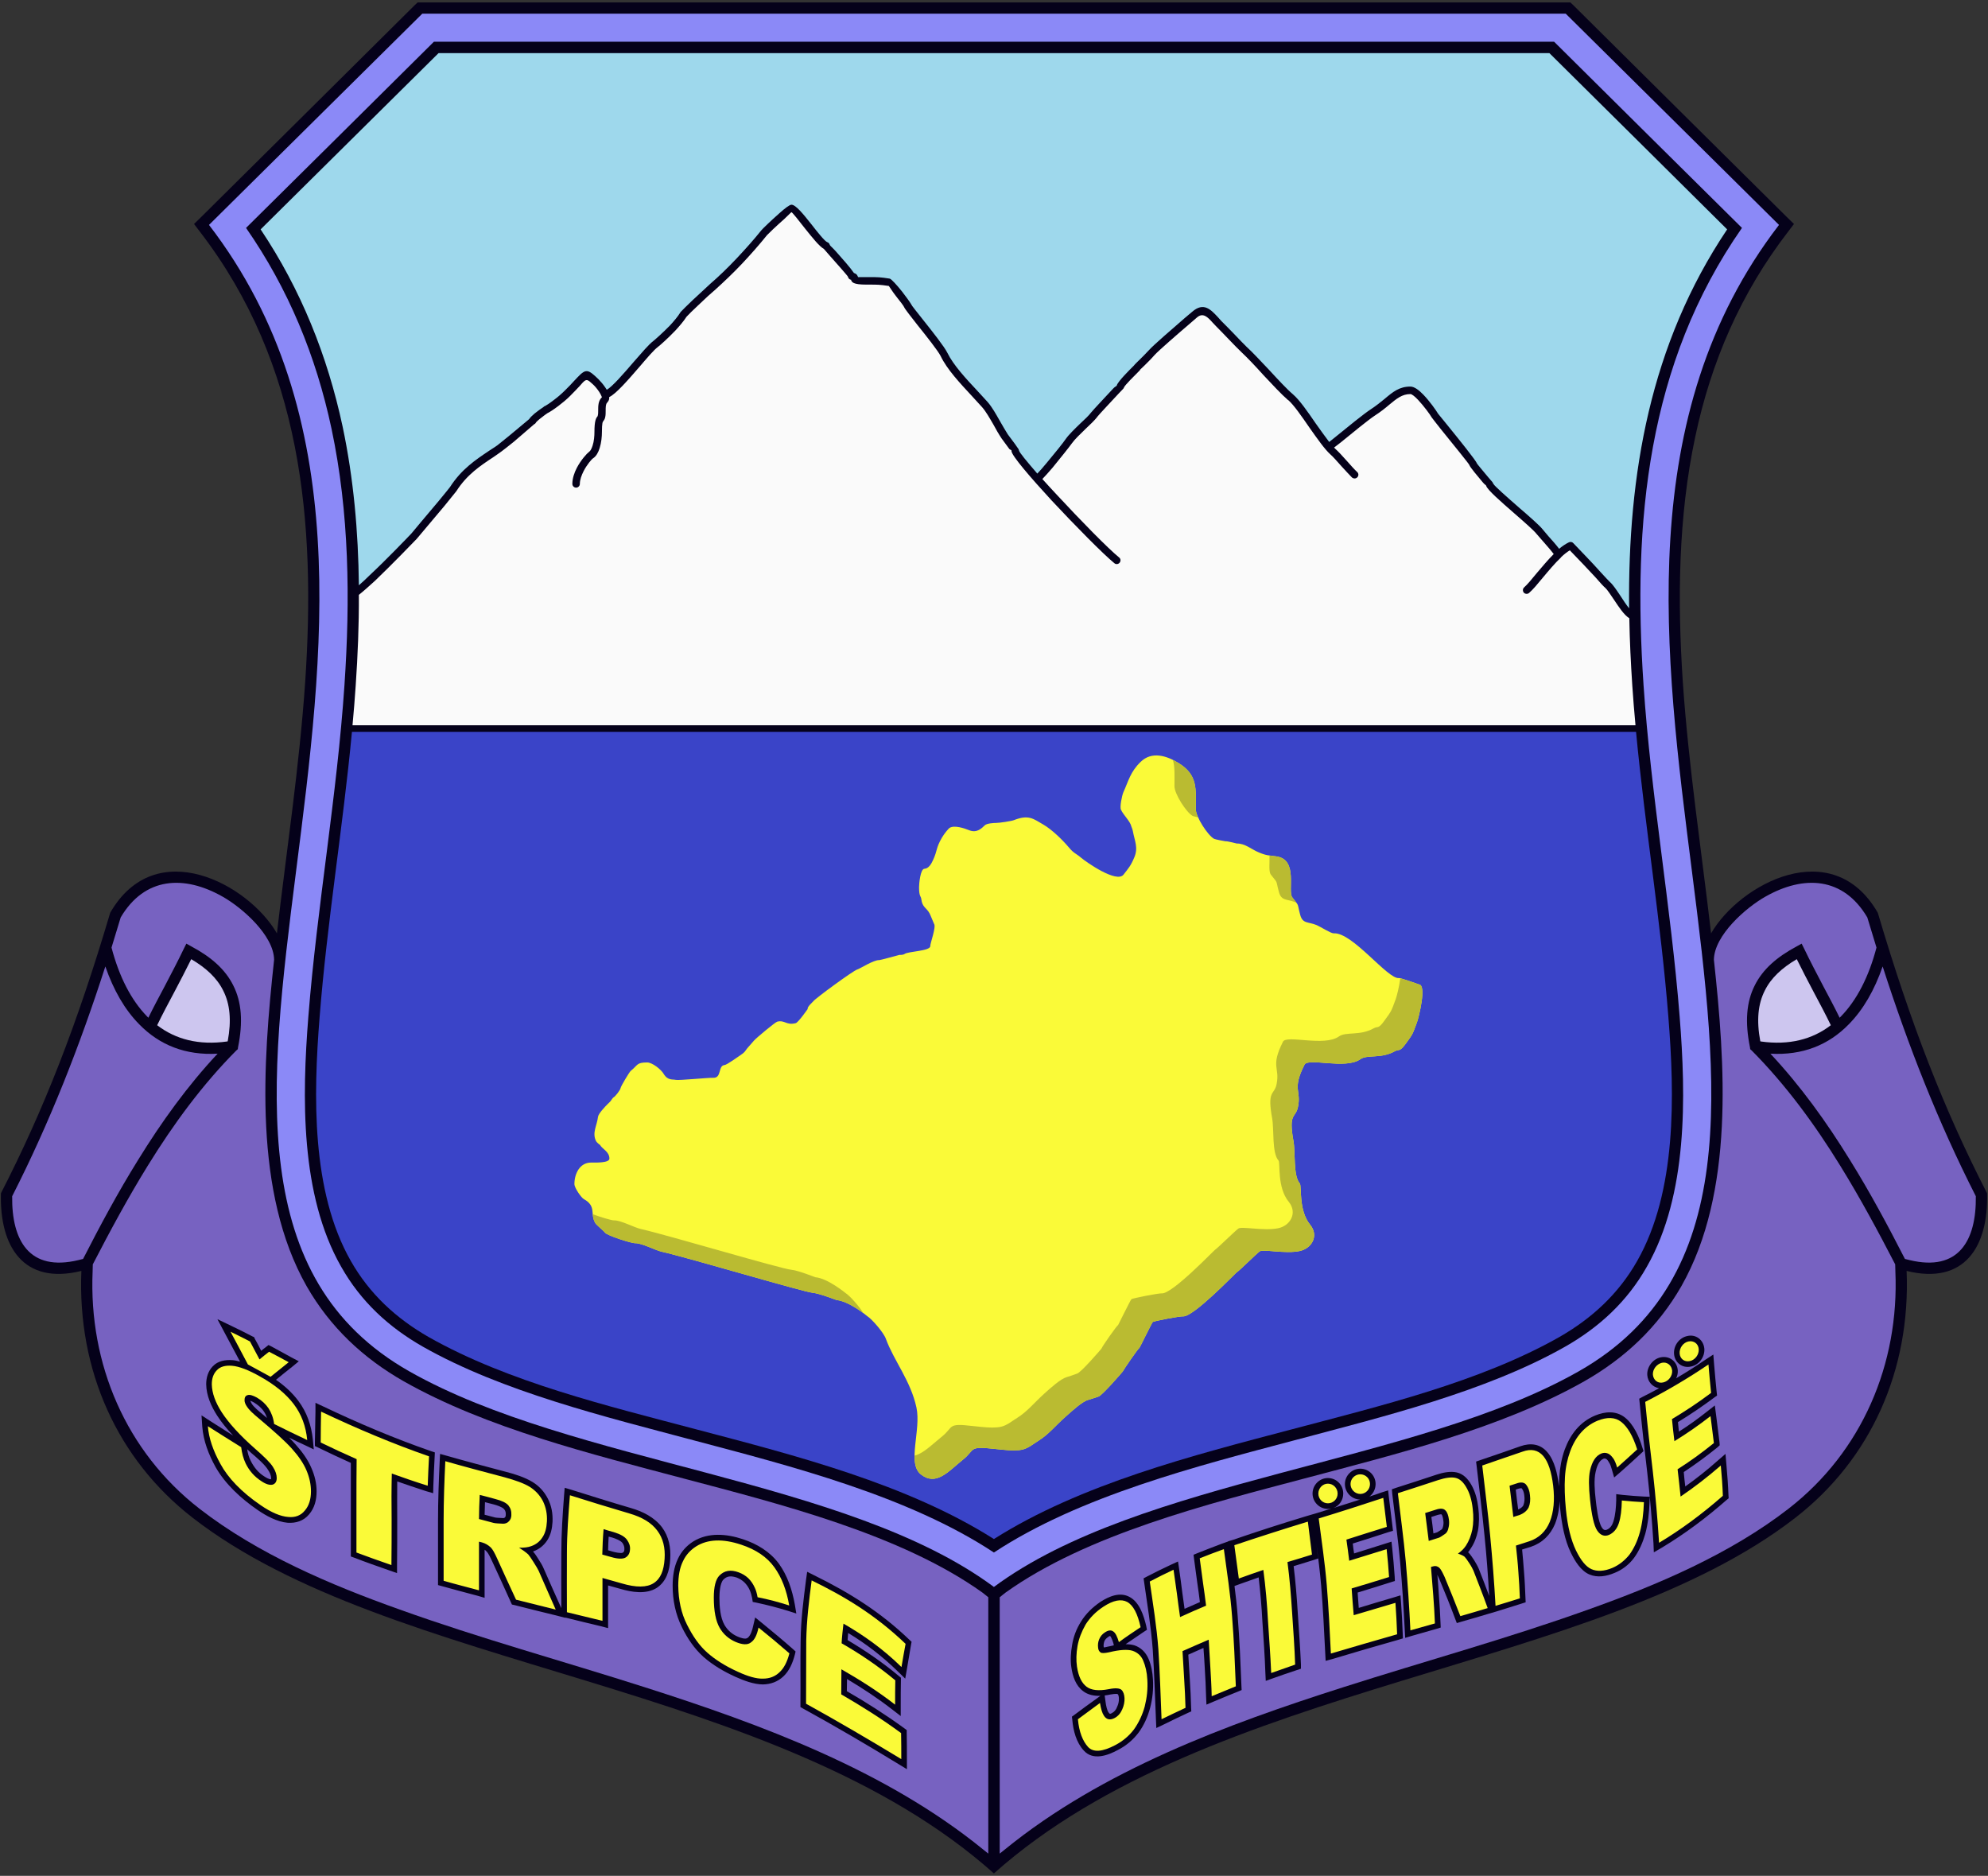 <?xml version="1.0" encoding="UTF-8"?>
<!DOCTYPE svg PUBLIC "-//W3C//DTD SVG 1.1//EN" "http://www.w3.org/Graphics/SVG/1.1/DTD/svg11.dtd">
<!-- Creator: CorelDRAW X8 -->
<svg xmlns="http://www.w3.org/2000/svg" xml:space="preserve" width="106.25mm" height="100.25mm" version="1.1" style="shape-rendering:geometricPrecision; text-rendering:geometricPrecision; image-rendering:optimizeQuality; fill-rule:evenodd; clip-rule:evenodd"
viewBox="0 0 10625 10025"
 xmlns:xlink="http://www.w3.org/1999/xlink">
 <rect x="0" y="0" width="10625" height="10025" fill="#333333" stroke="none"/>
 <defs>
  <style type="text/css">
   <![CDATA[
    .fil3 {fill:none}
    .fil0 {fill:#05011A}
    .fil2 {fill:#3A44C8}
    .fil8 {fill:#7762C1}
    .fil1 {fill:#8B89F7}
    .fil5 {fill:#9ED8EC}
    .fil10 {fill:#BABB31}
    .fil7 {fill:#CDC6EF}
    .fil6 {fill:#FAFA38}
    .fil4 {fill:#FAFAFA}
    .fil9 {fill:#FAFA38;fill-rule:nonzero}
   ]]>
  </style>
 </defs>
 <g id="Layer_x0020_1">
  <g id="_3128574311984">
   <path class="fil0" d="M1075 1160c380,-377 760,-753 1139,-1130l18 -17 25 0c1018,0 2037,0 3055,0 1019,0 2038,0 3056,0l25 0 18 17c379,377 759,753 1139,1130l38 37 -32 42c-252,327 -411,694 -496,1097 -91,429 -95,874 -66,1310 31,450 99,895 151,1342 152,-263 648,-532 891,-110 178,601 356,1055 584,1499 8,283 -119,492 -430,415 22,532 -193,1007 -593,1318 -1064,827 -3125,867 -4285,1902 -1159,-1035 -3220,-1075 -4284,-1902 -400,-311 -615,-786 -593,-1318 -311,77 -438,-132 -430,-415 228,-444 406,-898 584,-1499 243,-422 739,-153 891,110 52,-447 120,-892 151,-1342 58,-858 -19,-1701 -562,-2407l-32 -42 38 -37z"/>
   <path class="fil1" d="M5312 8481c-783,-581 -2248,-655 -3124,-1152 -1750,-992 492,-4094 -1071,-6127 380,-376 760,-753 1140,-1129 1018,0 2037,0 3055,0 1019,0 2038,0 3056,0 380,376 760,753 1140,1129 -1563,2033 679,5135 -1071,6127 -876,497 -2341,571 -3125,1152zm-3997 -7263c226,325 374,684 457,1074 95,449 100,912 69,1369 -40,594 -146,1179 -193,1772 -34,428 -44,952 175,1336 105,186 254,324 439,429 424,240 975,374 1444,499 520,138 1147,297 1606,600 460,-303 1087,-462 1607,-600 469,-125 1020,-259 1444,-499 185,-105 334,-243 439,-429 219,-384 209,-908 175,-1336 -47,-593 -153,-1178 -193,-1772 -59,-871 19,-1716 526,-2443 -335,-331 -669,-663 -1004,-995 -998,0 -1996,0 -2994,0 -997,0 -1995,0 -2993,0 -335,332 -669,664 -1004,995z"/>
   <path class="fil2" d="M1881 3911c-48,510 -133,1016 -173,1527 -33,414 -45,929 167,1301 100,176 242,307 417,407 426,241 959,368 1430,493 527,139 1125,291 1590,586 466,-295 1064,-447 1591,-586 471,-125 1004,-252 1430,-493 175,-100 317,-231 417,-407 212,-372 200,-887 167,-1301 -40,-511 -125,-1017 -173,-1527l-6863 0z"/>
   <path class="fil3" d="M4548 1494l0 -1c-1,0 0,0 0,1l0 0z"/>
   <path class="fil4" d="M1918 3179c1,162 -6,324 -17,486 -5,70 -10,140 -17,211l6857 0c-7,-71 -12,-141 -17,-211 -8,-121 -14,-241 -16,-361 -28,-17 -56,-60 -82,-99 -19,-28 -36,-54 -46,-63 -6,-4 -30,-30 -55,-59 -46,-50 -88,-93 -135,-142 -15,9 -30,21 -46,36l0 0 0 1 -1 0 0 0 0 1 0 0c-33,31 -67,72 -98,109 -28,34 -53,64 -73,81 -8,7 -21,6 -28,-2 -7,-9 -6,-21 2,-28 17,-15 41,-44 68,-77 28,-33 59,-70 90,-101 -14,-19 -38,-46 -58,-69 -14,-16 -27,-31 -34,-39 -13,-17 -64,-62 -118,-109 -71,-62 -146,-127 -151,-148 -1,-4 -7,-5 -17,-17 -27,-32 -70,-83 -73,-94 0,-4 -92,-117 -151,-190 -27,-35 -48,-60 -50,-64 -9,-16 -42,-61 -73,-94 -17,-18 -33,-31 -41,-31 -45,0 -74,25 -113,57 -21,18 -46,38 -77,58 -34,22 -124,96 -183,144l-35 27c3,2 4,4 6,6 16,14 40,40 63,66 21,24 42,47 54,58 9,8 9,20 2,28 -8,9 -20,9 -29,2 -13,-13 -35,-37 -57,-61 -23,-26 -46,-52 -59,-63 -30,-27 -70,-84 -111,-142 -42,-61 -84,-122 -114,-148l-1 0c-35,-30 -83,-82 -132,-134 -42,-47 -86,-93 -118,-123 -14,-13 -40,-40 -69,-70 -22,-23 -45,-47 -66,-68 -6,-6 -12,-13 -18,-19l-1 -1c-25,-28 -50,-54 -82,-27l-37 32c-68,58 -167,144 -190,169 -19,22 -40,42 -56,58l-21 20c-1,3 -3,5 -4,6l-5 5c-16,16 -74,73 -78,85 -1,4 -4,7 -7,10 -5,5 -12,13 -21,22 -36,39 -105,112 -115,125l-1 2c-13,16 -36,39 -61,62 -29,28 -59,57 -73,77 -15,21 -63,81 -104,131 -21,24 -40,46 -54,60 24,27 51,56 79,86 126,136 272,285 331,333 9,7 10,19 3,28 -7,9 -20,10 -28,3 -60,-49 -209,-200 -336,-336 -114,-124 -212,-238 -214,-263l0 -2c0,-7 -7,-2 -14,-13 -15,-20 -35,-47 -39,-53 -16,-24 -30,-49 -43,-73 -21,-36 -40,-70 -61,-94 -16,-18 -35,-38 -54,-59 -62,-67 -134,-143 -168,-215 -13,-26 -75,-105 -125,-167 -36,-46 -66,-84 -70,-94 -1,-4 -21,-31 -43,-58 -22,-28 -37,-54 -39,-55l-1 0c-48,-7 -60,-7 -101,-7l-17 0c-73,0 -79,-13 -83,-27l0 0c0,1 0,1 -1,1 -8,-2 -13,-8 -15,-16 0,-3 -56,-66 -95,-110 -14,-16 -26,-30 -34,-39 -24,-13 -62,-61 -99,-107 -35,-45 -70,-89 -74,-89 -2,0 -16,16 -38,36l-1 1c-40,35 -87,80 -92,86 -40,50 -86,102 -132,151 -49,52 -100,100 -143,139 -17,14 -58,51 -94,86 -27,25 -51,49 -61,60 -14,22 -36,48 -59,73 -40,42 -84,81 -95,89 -19,14 -57,58 -97,105 -59,68 -125,145 -162,162 1,10 -2,20 -9,27l-2 3c-8,7 -8,25 -8,43 0,11 0,22 -2,32 -2,12 -6,17 -10,23l0 0c-4,4 -8,10 -8,60 0,22 -3,56 -12,84 -7,23 -18,44 -35,55 -8,5 -33,34 -51,69 -11,22 -20,46 -20,68 0,11 -9,20 -20,20 -11,0 -20,-9 -20,-20 0,-29 10,-59 24,-86 22,-42 54,-77 65,-85 8,-5 14,-18 19,-33 8,-24 10,-53 10,-72 0,-64 9,-75 16,-85l1 0c0,-1 1,-2 1,-5 2,-7 2,-16 2,-25 0,-26 0,-53 20,-72l0 0c0,-1 -3,-8 -7,-16 -8,-15 -20,-31 -32,-44l-7 -7c-31,-29 -36,-32 -56,-12l-16 18c-13,14 -30,32 -52,54 -19,19 -42,38 -62,53 -26,20 -50,35 -59,39 -1,0 -24,17 -44,33 -9,8 -17,15 -18,18 -2,4 -6,7 -10,9 -21,18 -68,59 -108,93 -29,23 -55,44 -65,51 -16,12 -30,21 -44,31 -70,46 -142,94 -198,182 -5,6 -31,38 -63,78 -61,73 -145,172 -149,177 -22,23 -133,138 -223,224 -33,30 -63,57 -86,75z"/>
   <path class="fil5" d="M1393 1226c215,321 357,675 438,1053 59,279 84,564 87,849 17,-15 37,-33 58,-54 89,-83 200,-199 221,-221l1 -1c0,-1 85,-101 147,-175 31,-38 56,-68 60,-74 61,-95 136,-145 209,-194 16,-10 32,-21 44,-29 9,-7 34,-27 62,-50l108 -90c5,-8 16,-19 29,-30 16,-13 36,-27 48,-35 2,-2 4,-4 7,-5l1 0c6,-3 25,-15 48,-33 19,-14 40,-32 58,-50 21,-20 37,-38 50,-52l18 -19c45,-47 56,-43 112,11l8 9c13,13 26,31 36,47 29,-16 90,-86 144,-149 43,-49 81,-94 104,-111 10,-8 51,-44 90,-84 22,-24 43,-49 55,-69l2 -3c10,-11 36,-36 64,-63 37,-34 78,-72 95,-88 43,-37 92,-84 141,-136 45,-48 91,-99 130,-148 5,-7 55,-55 96,-91l1 -1c29,-26 55,-46 65,-46 23,0 64,51 106,104 35,45 72,91 85,96 7,2 12,8 14,15 1,4 13,13 32,34 34,38 79,89 97,116 16,5 19,14 22,22 0,0 0,0 45,0l17 0c44,0 57,0 107,8l0 0c8,1 39,35 66,69 20,26 40,53 47,65l3 5c0,3 29,39 63,82 51,64 114,144 129,175 32,66 101,140 161,204 19,21 38,41 55,60 24,28 44,64 65,101 14,24 28,49 42,71l38 51c6,9 12,17 16,23 3,3 5,7 6,12 1,10 41,58 98,124 12,-12 30,-33 50,-57 41,-49 88,-107 102,-128 16,-23 48,-54 78,-83 24,-22 47,-44 57,-58l1 -1c11,-14 81,-88 118,-128 11,-12 17,-11 19,-16l0 -1c7,-22 71,-85 88,-102l3 -3c5,-7 15,-16 27,-28 15,-15 35,-34 54,-55 24,-27 125,-114 193,-173l38 -32c61,-53 99,-12 138,30l1 1c6,6 11,13 16,18 22,21 45,46 67,68 28,30 54,56 67,69 34,31 77,78 121,124 48,52 96,104 128,131l1 1c34,29 78,92 121,155 26,36 51,72 72,99l35 -28c60,-49 152,-124 188,-147 29,-19 52,-38 73,-55 45,-38 79,-66 138,-66 21,0 46,19 69,43 34,35 69,85 79,102l48 59c61,75 156,193 159,206 0,2 39,48 63,77 8,9 15,17 20,23 2,3 4,6 5,10l1 0c2,9 72,70 138,128 56,48 109,95 124,114 7,9 19,22 32,38 20,22 42,47 57,67 18,-15 36,-27 53,-35 8,-3 17,-2 23,5 48,51 98,101 145,154 25,27 47,51 51,54 15,13 34,41 54,71 16,25 34,52 48,69 -7,-716 112,-1411 524,-2025 -316,-314 -633,-628 -950,-942 -989,0 -1979,0 -2969,0 -989,0 -1979,0 -2968,0 -317,314 -634,628 -951,942z"/>
   <path class="fil6" d="M6972 5690c-68,134 -16,136 -35,226 -12,61 -52,29 -24,182 11,59 -2,187 34,227 11,12 -8,143 55,220 49,60 8,128 -57,141 -77,16 -196,-12 -213,2 -24,19 -109,104 -124,113 -7,5 -230,238 -285,234 -16,-2 -155,25 -162,30 -5,5 -70,138 -71,138 -7,3 -84,115 -89,126 0,1 -113,132 -131,135 0,0 -20,7 -56,18 -31,9 -84,58 -120,90 -54,48 -90,94 -143,127 -36,22 -62,48 -106,51 -37,3 -65,0 -132,-7 -141,-16 -99,5 -168,59 -78,63 -142,142 -224,77 -74,-60 3,-237 -23,-357 -31,-143 -120,-249 -163,-366 -11,-33 -75,-107 -101,-123 -3,-3 -98,-80 -162,-85 -1,0 -93,-36 -128,-39 -56,-6 -652,-184 -805,-219 -34,-7 -109,-47 -143,-46 -21,1 -151,-41 -162,-56 -7,-10 -46,-41 -52,-51 -30,-49 8,-90 -62,-129 -12,-6 -50,-59 -50,-80 0,-56 29,-115 89,-115 21,0 98,3 98,-21 0,-38 -38,-51 -50,-73 -1,0 -17,-13 -21,-20 -23,-45 5,-84 10,-130 2,-18 41,-58 51,-68 6,-5 15,-15 16,-16 1,0 11,-18 17,-21 9,-5 36,-39 37,-50 2,-10 46,-84 54,-91 39,-31 30,-45 88,-45 27,0 74,37 88,61 22,37 49,28 64,32 15,4 173,-12 201,-11 46,2 25,-65 60,-68 13,-1 73,-45 87,-54 24,-16 22,-20 35,-36 2,-2 33,-37 36,-41 12,-14 114,-99 124,-101 41,-10 48,21 99,8 14,-4 64,-76 64,-76 -5,-10 30,-40 30,-41 6,-12 215,-165 235,-170 13,-3 88,-52 118,-50 2,1 108,-28 108,-28 4,1 21,0 27,-5 20,-14 138,-15 137,-42 -1,-14 33,-103 20,-119 -1,-1 -19,-47 -24,-56 -16,-30 -39,-32 -44,-76 -2,-17 -12,-12 -12,-64 0,-18 7,-96 28,-98 23,-1 37,-25 47,-47 24,-52 14,-62 47,-119 12,-21 35,-49 42,-53 25,-15 77,2 104,13 42,17 68,-12 83,-26 10,-11 49,-13 60,-13 20,0 84,-10 96,-15 79,-31 104,-7 156,23 47,27 104,83 136,121 30,36 38,32 67,57 27,23 191,138 227,90 27,-35 38,-46 57,-91 23,-53 2,-89 -7,-140 -3,-15 -8,-24 -8,-25 -6,-29 -43,-62 -56,-91 -7,-14 5,-74 13,-93 27,-59 37,-109 92,-162 60,-59 140,-33 203,6 104,64 92,138 92,247 0,40 64,140 98,158 5,3 58,13 60,13 14,-1 59,12 61,12 45,-1 79,32 119,48 41,17 52,15 94,21 117,18 57,184 84,219 40,52 24,26 42,93 13,49 42,36 88,55 21,9 77,45 91,44 100,-7 289,247 349,239 10,-1 105,34 107,34 42,3 -1,176 -11,203 -24,64 -20,59 -57,110 -37,51 -36,31 -61,44 -74,42 -147,16 -185,43 -79,56 -279,-10 -298,29z"/>
   <path class="fil7" d="M9785 5479c-99,76 -223,108 -373,87l-4 -1c-21,-113 -12,-200 24,-271 33,-67 91,-121 171,-168 29,58 59,117 90,175 32,60 64,120 92,178zm-8945 0c99,76 223,108 373,87l4 -1c21,-113 12,-200 -24,-271 -33,-67 -91,-121 -171,-168 -29,58 -59,117 -90,175 -32,60 -64,120 -92,178z"/>
   <path class="fil8" d="M9980 4903c16,54 33,107 49,161 -41,156 -105,281 -190,368l-7 7c-27,-56 -57,-111 -86,-166 -36,-69 -72,-137 -103,-202l-14 -28 -27 15c-105,56 -181,122 -224,209 -44,87 -53,194 -25,331l1 9 7 6c182,183 337,394 475,618 105,170 201,348 293,526l1 38c21,494 -178,962 -570,1267 -313,243 -701,408 -1072,540 -429,154 -871,275 -1306,414 -627,200 -1291,445 -1809,866 -6,5 -20,16 -30,24l0 -1370c6,-5 15,-12 30,-24 437,-313 1087,-475 1600,-611 490,-130 1051,-268 1494,-519 218,-124 394,-290 519,-508 285,-502 234,-1192 174,-1745 2,-131 172,-279 275,-337 206,-117 417,-106 545,111zm82 262c136,422 295,829 498,1228 3,236 -91,405 -355,341l-24 -6c-91,-178 -187,-357 -294,-529 -125,-203 -264,-396 -425,-568 171,10 311,-46 419,-157 77,-78 137,-182 181,-309z"/>
   <g>
    <path class="fil0" d="M8958 7366c53,-31 105,-64 156,-99l43 -28 4 51c4,50 9,101 14,151l2 17 -14 10c-63,47 -128,91 -195,132 2,17 3,34 5,51 52,-33 102,-69 150,-107l42 -33 7 53c6,48 12,96 18,144l1 16 -12 11c-58,47 -118,91 -180,132 2,26 5,51 8,77 59,-42 116,-87 170,-135l45 -39 5 59c5,54 9,109 11,163l1 15 -11 9c-108,95 -223,181 -346,255l-43 25 -2 -49c-8,-126 -19,-251 -33,-376 -15,-125 -29,-251 -41,-376l-2 -20 18 -10c30,-15 59,-30 88,-46 -34,-6 -60,-33 -63,-70 -3,-43 29,-86 71,-95 47,-10 88,21 92,69 1,15 -2,30 -9,43zm-626 581c0,-18 1,-37 2,-55 3,-49 12,-99 29,-146 30,-81 81,-147 162,-181 54,-22 111,-27 159,10 48,38 77,105 94,162l6 18 -14 13c-35,33 -71,65 -107,97l-36 31 -13 -45c-3,-11 -8,-27 -15,-36 -3,-6 -10,-17 -17,-19 -5,-2 -8,-2 -13,0 -25,11 -36,46 -41,70 -10,42 -5,102 0,145 4,37 13,121 33,152 7,11 14,17 27,12 19,-8 29,-25 35,-44 11,-35 14,-77 15,-113l0 -33 33 4c39,4 78,7 116,9l30 1 -1 30c-2,56 -8,114 -23,169 -13,45 -32,90 -60,128 -27,36 -62,63 -104,80 -43,18 -91,27 -135,8 -46,-20 -77,-72 -98,-115 -34,-69 -49,-155 -57,-231 -1,-15 -3,-31 -4,-46 -1,42 -9,83 -24,122 -25,59 -67,101 -128,122 -16,5 -32,10 -48,15 4,39 7,78 10,117 4,47 6,95 8,143l1 22 -22 7c-43,14 -87,27 -131,41l-10 3 0 0 -27 8 0 0 -4 1c-49,15 -98,29 -147,43l-27 8 -10 -26c-26,-70 -54,-139 -83,-208 -2,-5 -7,-15 -11,-24 3,35 6,71 8,106 4,51 7,102 9,153l1 23 -23 7c-43,12 -87,25 -130,37l-37 11 -2 -38c-6,-123 -14,-247 -25,-369 -11,-121 -28,-242 -42,-363l-2 -24 23 -8c72,-23 143,-46 215,-70 33,-11 74,-20 109,-12 35,8 60,35 77,65 22,37 33,82 38,125 5,40 5,81 -2,121 -7,34 -19,67 -39,96 -4,7 -9,13 -14,20 1,0 2,1 3,2 10,10 21,27 29,39 9,15 18,30 25,46 19,49 38,97 56,146 -6,-108 -14,-215 -25,-322 -12,-124 -28,-248 -42,-372l-3 -24 23 -8c72,-24 143,-49 214,-74 54,-19 106,-13 144,32 39,46 54,117 61,175 1,4 1,7 1,11zm-1317 146l24 -7c26,-8 52,-16 77,-24 -6,1 -12,2 -19,2 -45,0 -82,-37 -82,-82 0,-46 37,-83 82,-83 46,0 82,37 82,83 0,35 -21,65 -52,77 47,-15 95,-30 142,-45 -45,-1 -81,-38 -81,-83 0,-45 37,-82 82,-82 46,0 82,37 82,82 0,27 -13,52 -33,67 22,-7 43,-14 65,-22l35 -11 4 37c6,51 13,103 19,154l3 25 -24 7c-64,21 -127,41 -191,61 2,18 4,35 7,53 55,-17 110,-35 165,-52l35 -11 4 37c5,50 10,100 13,150l1 23 -22 7c-59,19 -118,37 -177,55 2,27 4,54 6,82 62,-19 125,-38 187,-56l36 -11 3 38c4,56 7,112 9,168l1 24 -23 7c-118,33 -236,68 -353,103l-37 10 -2 -38c-6,-121 -12,-243 -22,-364 -6,-74 -16,-148 -25,-222 2,17 4,35 6,52l3 25 -24 8c-36,11 -71,22 -107,33 10,82 17,165 22,249 6,92 13,184 17,276l0 23 -21 7c-43,14 -86,29 -128,44l-39 14 -2 -41c-3,-92 -10,-184 -16,-276 -4,-79 -11,-157 -20,-236 -32,11 -64,23 -96,34l-33 12c7,54 13,108 17,162 10,124 15,248 20,373l1 21 -19 8c-43,17 -86,35 -129,53l-40 17 -2 -44c-1,-50 -4,-100 -7,-151 -2,-36 -4,-72 -7,-108 -27,12 -54,24 -81,36 3,44 5,87 8,131 3,50 6,101 7,152l1 20 -18 8c-43,20 -85,40 -127,61l-42 20 -2 -46c-5,-124 -9,-249 -17,-373 -9,-120 -29,-240 -46,-360l-3 -21 19 -10c42,-22 85,-43 128,-63l37 -17 6 40c6,43 12,85 17,127 4,28 8,57 12,86 28,-12 55,-24 82,-36 -4,-34 -9,-69 -14,-103 -6,-42 -11,-84 -17,-126l-3 -24 22 -9c43,-17 86,-34 129,-50l34 -12 0 -1 24 -7c130,-45 261,-87 393,-127l34 -10 0 0zm-1134 970c-33,1 -66,-5 -92,-25 -40,-30 -56,-79 -63,-127 -6,-39 -3,-80 4,-120 7,-44 23,-86 47,-124 26,-43 63,-78 104,-106 46,-30 105,-55 157,-26 53,29 75,100 88,154l4 21 -17 11c-33,22 -65,44 -97,66 17,0 33,2 47,6 35,12 60,37 75,71 15,34 22,74 24,111 3,52 -2,102 -15,152 -13,48 -33,94 -63,134 -29,38 -66,69 -109,91 -55,30 -133,58 -182,4 -41,-44 -57,-107 -62,-165l-2 -17 14 -10c39,-29 79,-59 119,-87l19 -14zm23 -2l5 36c2,15 7,43 16,55 6,9 9,8 18,3 13,-7 22,-18 27,-32 7,-15 11,-30 10,-47 0,-7 -2,-18 -6,-22 -8,-4 -33,1 -41,2 -9,2 -19,4 -29,5zm49 -268l-2 -9c-2,-8 -11,-35 -18,-41 -3,0 -9,4 -11,6 -9,6 -16,13 -20,23 -3,10 -5,21 -3,31 0,0 0,1 0,1 7,0 17,-3 22,-4 10,-2 21,-4 32,-7zm3065 -1653c46,-11 87,21 91,68 3,44 -28,86 -71,95 -46,11 -88,-21 -91,-68 -3,-44 28,-86 71,-95zm-1357 1055c7,-2 13,-4 20,-6 6,-3 19,-12 25,-16 3,-3 5,-10 6,-13 3,-11 4,-23 2,-34 -1,-9 -4,-27 -10,-33 -4,-1 -17,2 -20,3 -11,4 -23,7 -34,11 4,29 8,59 11,88zm453 -128c11,-5 23,-12 28,-23 6,-16 7,-33 5,-49 -1,-14 -5,-30 -14,-41 -3,-2 -15,1 -18,2 -5,2 -9,3 -14,5 4,35 8,71 13,106z"/>
    <path class="fil9" d="M5761 9188c39,-29 78,-58 118,-87 5,32 12,55 21,68 14,22 34,25 58,12 18,-10 31,-25 40,-46 9,-20 13,-41 12,-60 -1,-19 -6,-34 -16,-44 -10,-9 -33,-11 -67,-4 -56,11 -95,6 -120,-13 -26,-20 -43,-54 -51,-107 -5,-34 -4,-71 3,-111 7,-39 22,-77 43,-114 22,-35 53,-68 96,-96 52,-34 94,-42 126,-25 33,18 56,63 72,135 -39,26 -78,52 -116,80 -9,-30 -18,-49 -30,-57 -12,-9 -27,-7 -45,5 -14,9 -25,22 -31,38 -6,15 -7,30 -5,45 1,11 6,19 13,24 7,5 22,4 46,-1 57,-14 99,-16 125,-8 26,9 46,26 57,53 12,28 20,62 22,102 3,48 -2,95 -14,143 -13,47 -33,88 -58,123 -26,34 -59,62 -99,83 -70,37 -118,40 -146,10 -28,-31 -48,-80 -54,-148zm1509 -1309c29,0 52,23 52,52 0,29 -23,53 -52,53 -28,0 -52,-24 -52,-53 0,-29 24,-52 52,-52zm-173 50c29,0 52,24 52,53 0,29 -23,52 -52,52 -28,0 -51,-23 -51,-52 0,-29 23,-53 51,-53zm1927 -760c28,-6 53,12 55,41 2,29 -19,58 -48,64 -28,6 -52,-12 -54,-41 -2,-29 19,-58 47,-64zm-142 114c28,-6 52,13 55,42 2,29 -20,57 -48,63 -28,7 -52,-12 -55,-41 -2,-29 20,-57 48,-64zm-2737 1169c42,-22 84,-43 127,-63 6,42 12,84 18,127 5,41 11,84 17,126 46,-21 93,-42 139,-61 -5,-42 -11,-84 -17,-126 -6,-42 -11,-84 -17,-127 43,-17 86,-34 129,-49 16,120 35,239 44,361 10,124 15,248 20,372 -43,18 -86,35 -129,53 -1,-51 -4,-101 -7,-151 -3,-51 -6,-101 -9,-151 -47,20 -93,40 -140,61 3,51 6,101 9,151 3,51 6,101 7,152 -43,20 -85,40 -128,61 -5,-125 -9,-250 -17,-374 -9,-122 -29,-242 -46,-362zm452 -194c131,-44 262,-86 393,-126 7,59 15,118 22,176 -44,14 -87,27 -131,40 12,90 19,181 25,273 6,91 13,183 16,275 -43,15 -86,30 -128,45 -4,-93 -11,-185 -17,-277 -5,-93 -13,-184 -25,-274 -44,15 -87,30 -131,46 -8,-59 -16,-119 -24,-178zm451 -143c115,-35 230,-72 345,-110 6,52 13,103 19,155 -72,22 -144,45 -216,68 6,37 10,76 15,113 67,-21 133,-41 200,-62 5,49 10,99 13,149 -67,21 -133,41 -200,61 3,48 7,95 11,143 74,-22 148,-44 223,-66 4,55 7,111 9,168 -119,34 -236,68 -354,103 -6,-123 -12,-244 -22,-366 -10,-120 -28,-238 -43,-356zm490 598c-6,-124 -14,-247 -25,-370 -11,-122 -28,-242 -42,-363 71,-23 143,-46 215,-70 40,-13 71,-17 93,-12 23,5 42,23 58,51 17,29 29,67 34,114 5,41 4,78 -2,111 -7,33 -18,61 -34,86 -10,15 -24,30 -43,43 16,5 29,11 36,17 5,5 13,16 24,33 12,18 19,32 23,41 26,67 52,133 76,200 -49,15 -98,29 -146,43 -27,-70 -55,-139 -84,-209 -12,-26 -21,-43 -29,-50 -10,-8 -20,-11 -33,-7 -3,1 -7,2 -11,3 4,50 8,100 12,150 4,51 7,101 9,152 -44,12 -87,25 -131,37zm98 -478c18,-6 36,-11 54,-17 6,-2 17,-9 34,-21 8,-6 14,-15 17,-30 4,-14 5,-29 3,-45 -3,-23 -9,-41 -19,-50 -10,-11 -27,-12 -51,-4 -19,6 -38,12 -57,18 6,49 13,99 19,149zm286 -403c71,-25 143,-49 215,-74 46,-17 83,-9 111,23 27,32 44,85 53,159 9,76 3,140 -18,193 -21,51 -58,87 -110,104 -24,8 -47,15 -71,23 5,47 10,93 13,140 4,47 6,94 8,142 -44,14 -87,27 -130,40 -7,-127 -17,-253 -29,-378 -12,-125 -28,-248 -42,-372zm166 275c10,-3 21,-7 32,-10 24,-9 41,-23 50,-41 8,-19 10,-41 7,-65 -2,-24 -9,-42 -20,-56 -10,-13 -28,-16 -52,-7 -12,4 -25,8 -37,12 7,56 13,111 20,167zm580 -88c39,4 79,7 118,9 -2,61 -9,115 -22,162 -13,47 -32,86 -55,118 -24,30 -54,55 -91,71 -45,19 -83,20 -112,7 -30,-13 -57,-47 -83,-100 -26,-54 -45,-127 -54,-221 -6,-63 -8,-119 -5,-171 3,-51 13,-97 28,-138 30,-81 79,-135 145,-163 52,-21 95,-20 128,6 33,26 62,74 85,147 -36,33 -71,65 -107,97 -6,-22 -13,-36 -18,-45 -10,-14 -19,-25 -31,-30 -12,-5 -24,-5 -36,0 -29,12 -49,42 -60,91 -8,36 -7,88 0,155 9,85 21,139 38,165 17,26 39,34 63,24 25,-11 43,-32 53,-63 10,-30 15,-71 16,-121zm125 -527c113,-58 226,-124 338,-200 4,51 9,102 14,152 -69,52 -139,98 -209,140 4,40 8,79 13,118 65,-40 129,-84 193,-134 6,48 12,96 18,144 -64,52 -129,99 -194,140 6,49 11,97 16,146 72,-49 144,-104 215,-166 5,53 9,107 11,162 -113,99 -226,182 -341,251 -8,-127 -19,-253 -33,-378 -15,-124 -29,-249 -41,-375z"/>
   </g>
   <path class="fil10" d="M6972 5690c-68,134 -16,136 -35,226 -12,61 -52,29 -24,182 11,59 -2,187 34,227 11,12 -8,143 55,220 49,60 8,128 -57,141 -77,16 -196,-12 -213,2 -24,19 -109,104 -124,113 -7,5 -230,238 -285,234 -16,-2 -155,25 -162,30 -5,5 -70,138 -71,138 -7,3 -84,115 -89,126 0,1 -113,132 -131,135 0,0 -20,7 -56,18 -31,9 -84,58 -120,90 -54,48 -90,94 -143,127 -36,22 -62,48 -106,51 -37,3 -65,0 -132,-7 -141,-16 -99,5 -168,59 -78,63 -142,142 -224,77 -26,-21 -33,-57 -33,-100 47,-11 92,-58 143,-99 69,-54 27,-76 168,-59 66,7 94,10 131,7 45,-3 71,-29 107,-51 53,-33 89,-79 143,-128 35,-32 89,-80 120,-89 36,-11 55,-19 56,-19 18,-2 131,-133 131,-134 4,-12 82,-123 89,-126 1,-1 66,-134 71,-138 6,-5 145,-32 162,-31 55,5 278,-229 285,-233 14,-9 100,-94 124,-113 17,-14 135,14 213,-2 65,-13 105,-82 57,-141 -64,-78 -44,-209 -55,-221 -36,-40 -23,-167 -34,-226 -28,-154 12,-121 24,-183 18,-90 -34,-91 34,-226 20,-38 220,28 299,-28 38,-27 111,-2 185,-43 24,-14 24,7 60,-44 37,-51 34,-46 58,-111 5,-13 19,-65 25,-113 25,6 99,33 100,33 42,3 -1,176 -11,203 -24,64 -20,59 -57,110 -37,51 -36,31 -61,44 -74,42 -147,16 -185,43 -79,56 -279,-10 -298,29zm-2359 1326c-33,-23 -95,-64 -141,-68 -1,0 -93,-36 -128,-39 -56,-6 -652,-184 -805,-219 -34,-7 -109,-47 -143,-46 -21,1 -151,-41 -162,-56 -7,-10 -46,-41 -52,-51 -10,-17 -13,-33 -14,-48 43,16 100,33 113,33 35,-2 110,39 144,46 153,35 748,213 805,218 35,3 127,40 128,40 64,5 158,82 162,85 22,14 71,69 93,105zm1656 -2954c11,5 20,10 30,16 104,64 92,138 92,247 0,11 5,26 12,43 -13,-3 -26,-6 -28,-7 -34,-18 -98,-118 -98,-159 0,-54 3,-100 -8,-140zm516 510c10,2 22,3 38,5 117,18 57,184 84,219 11,14 17,23 22,29 -2,-1 -4,-2 -6,-3 -46,-19 -75,-6 -88,-56 -18,-67 -2,-40 -43,-92 -12,-16 -6,-58 -7,-102z"/>
   <path class="fil8" d="M645 4903c-16,54 -33,107 -49,161 41,156 105,281 190,368l7 7c27,-56 57,-111 86,-166 36,-69 72,-137 103,-202l14 -28 27 15c105,56 181,122 224,209 44,87 53,194 25,331l-1 9 -7 6c-182,183 -337,394 -475,618 -105,170 -201,348 -293,526l-1 38c-21,494 178,962 570,1267 313,243 701,408 1072,540 429,154 871,275 1306,414 627,200 1291,445 1809,866 6,5 20,16 30,24l0 -1370c-6,-5 -15,-12 -30,-24 -437,-313 -1087,-475 -1600,-611 -490,-130 -1051,-268 -1494,-519 -218,-124 -394,-290 -519,-508 -285,-502 -234,-1192 -174,-1745 -2,-131 -172,-279 -275,-337 -206,-117 -417,-106 -545,111zm-82 262c-136,422 -295,829 -498,1228 -3,236 91,405 355,341l24 -6c91,-178 187,-357 294,-529 125,-203 264,-396 425,-568 -171,10 -311,-46 -419,-157 -77,-78 -137,-182 -181,-309z"/>
   <g>
    <path class="fil0" d="M3000 8594c0,-98 -1,-196 0,-294 0,-104 7,-208 15,-312l3 -37 37 11c105,33 210,66 316,97 63,18 126,49 167,103 37,50 48,109 44,171 -3,59 -20,119 -72,153 -57,36 -135,23 -195,5 -22,-6 -43,-12 -65,-18 0,25 0,50 0,75 0,38 0,76 0,114l0 39 -38 -10c-63,-15 -126,-30 -189,-46l-1 0 0 1 -59 -15c-71,-17 -142,-35 -213,-53l-14 -3 -6 -13c-33,-74 -67,-147 -101,-221 -6,-13 -18,-39 -28,-49 -3,-4 -7,-7 -11,-10 0,29 0,58 0,87 0,44 0,87 0,130l0 40 -38 -11c-63,-17 -126,-33 -189,-51l-22 -6 0 -23c0,-107 0,-214 0,-321 0,-106 4,-213 9,-319l2 -38 36 10c105,30 211,58 317,86 47,12 100,29 141,54 36,22 63,52 82,89 20,39 27,80 25,124 -2,35 -9,70 -29,100 -18,27 -43,47 -74,58 0,1 -1,1 -1,1 11,12 21,28 29,41 10,15 21,33 28,50 30,69 61,138 92,207l2 4zm-1717 -1317c-26,-49 -52,-97 -78,-146l-43 -81 83 40c35,17 70,34 104,52l9 4 4 9c12,21 23,42 34,64 8,-7 16,-13 24,-19l15 -12 18 9c35,19 69,38 104,57l40 21 -35 29c-29,23 -58,46 -87,70 45,31 86,68 119,112 46,61 70,131 78,207l5 53 -48 -23c-28,-13 -56,-26 -84,-40 13,13 26,26 37,39 33,37 64,79 83,125 17,39 27,80 27,123 0,45 -10,88 -40,123 -29,35 -70,48 -115,45 -56,-5 -115,-37 -161,-69 -86,-59 -172,-137 -224,-229 -37,-67 -65,-139 -71,-216l-4 -60 51 33c39,25 78,50 118,75 -32,-34 -61,-69 -85,-106 -32,-50 -58,-107 -59,-168 0,-36 10,-70 35,-96 27,-29 67,-36 106,-33 13,1 26,4 40,8zm55 209c1,6 6,13 8,17 11,17 40,41 56,54 8,7 17,14 25,21 -4,-12 -9,-24 -17,-35 -13,-20 -32,-35 -53,-48 -3,-2 -13,-7 -19,-9zm-17 259c3,21 9,43 19,62 17,34 40,63 72,83 6,4 28,18 37,15 0,-1 0,-5 0,-6 0,-15 -8,-31 -16,-43 -17,-29 -64,-69 -90,-91 -7,-7 -15,-13 -22,-20zm802 172c-1,68 0,135 0,202 0,82 0,164 -1,246l0 42 -40 -14c-63,-22 -126,-44 -188,-68l-19 -7 0 -21c0,-83 0,-166 0,-249 0,-77 0,-154 0,-230 -58,-26 -117,-54 -175,-82l-17 -8 0 -19c1,-55 2,-110 3,-165l0 -47 43 20c187,89 378,170 574,238l21 7 -1 23c-3,52 -5,104 -7,156l-1 39 -38 -11c-52,-17 -103,-34 -154,-52zm2086 691c-55,-17 -110,-31 -166,-43l-20 -4 -3 -20c-3,-14 -7,-30 -13,-43 -7,-16 -17,-30 -29,-42 -12,-11 -25,-19 -40,-25 -27,-9 -51,-11 -72,11 -18,19 -21,72 -21,96 0,44 4,106 27,146 17,29 41,50 72,63 12,5 40,16 52,6 16,-12 25,-43 29,-62l11 -47 37 30c56,46 112,92 166,140l13 12 -4 17c-11,43 -29,86 -61,116 -31,29 -68,42 -109,43 -49,0 -104,-21 -148,-41 -60,-27 -120,-62 -170,-106 -49,-44 -86,-99 -115,-158 -35,-70 -50,-146 -50,-223 0,-49 7,-99 28,-143 18,-39 46,-70 82,-93 81,-50 179,-41 266,-12 75,25 144,66 192,131 46,64 71,140 85,218l8 48 -47 -15zm324 119c-1,13 -2,25 -3,38 96,57 188,120 274,192l11 9 0 14c-1,44 -1,87 -1,130l0 61 -48 -37c-76,-59 -157,-112 -239,-161 0,21 -1,43 -1,65 106,61 209,127 308,199l12 9 0 15c1,47 1,94 1,140l0 54 -46 -28c-167,-102 -336,-201 -507,-295l-16 -9 0 -18c1,-112 -1,-224 1,-336 1,-110 15,-218 29,-327l6 -42 38 19c189,93 355,197 508,344l12 11 -3 16c-7,41 -14,83 -21,124l-10 57 -41 -40c-81,-79 -168,-146 -264,-204zm-1943 -632c19,5 38,10 57,15 10,2 32,2 43,3 3,0 6,-1 8,-3 4,-4 5,-8 5,-14 1,-12 -1,-22 -9,-31 -11,-12 -40,-21 -55,-25 -15,-4 -31,-8 -47,-12 -1,22 -1,44 -2,67zm660 190c8,2 16,5 24,7 10,3 44,11 54,6 7,-4 9,-10 9,-18 1,-13 -3,-23 -10,-34 -11,-14 -39,-24 -55,-29 -6,-2 -13,-3 -19,-5 -1,24 -3,49 -3,73z"/>
    <path class="fil9" d="M1111 7622c59,38 119,75 178,112 4,33 12,62 24,87 19,39 47,71 83,94 26,18 47,23 62,19 14,-5 21,-17 21,-35 0,-18 -6,-37 -20,-59 -14,-23 -46,-54 -96,-98 -83,-73 -141,-138 -177,-193 -35,-54 -53,-104 -54,-151 0,-32 9,-57 27,-75 17,-19 45,-27 81,-24 37,3 88,22 151,58 79,44 138,93 179,147 41,54 65,118 72,192 -59,-28 -118,-56 -177,-86 -4,-33 -15,-61 -30,-84 -15,-22 -35,-41 -62,-57 -22,-12 -39,-17 -50,-13 -11,3 -16,12 -16,27 0,10 4,22 14,36 9,14 29,34 62,61 82,69 141,122 177,162 35,39 62,78 78,116 16,38 24,75 24,112 0,43 -11,78 -33,103 -21,26 -51,38 -89,34 -40,-3 -89,-23 -147,-63 -104,-71 -175,-147 -214,-219 -40,-72 -63,-139 -68,-203zm335 -264c-41,-22 -81,-45 -121,-66 -31,-60 -63,-118 -93,-175 35,17 69,34 104,52 16,31 34,63 51,96 17,-14 34,-28 51,-41 35,18 70,37 105,56 -33,26 -65,52 -97,78zm270 186c192,91 384,172 577,239 -3,53 -5,105 -7,157 -64,-20 -128,-42 -192,-65 -2,81 -2,162 -1,244 0,82 0,164 -1,245 -62,-21 -125,-44 -187,-67 0,-84 0,-167 0,-249 0,-84 0,-167 1,-250 -64,-28 -128,-58 -192,-89 0,-55 1,-110 2,-165zm655 904c0,-107 0,-214 0,-321 0,-107 4,-213 9,-318 105,30 211,58 317,86 58,16 103,32 134,51 30,19 54,44 71,77 16,33 23,69 21,108 -2,35 -9,63 -24,85 -14,22 -34,38 -60,47 -16,6 -37,9 -65,8 22,14 38,26 49,36 6,7 16,21 29,42 13,20 22,36 27,46 30,70 61,138 91,207 -71,-18 -141,-35 -212,-53 -34,-73 -68,-147 -101,-220 -13,-29 -24,-49 -34,-59 -14,-13 -29,-22 -47,-27 -5,-1 -11,-3 -16,-4 0,44 0,87 0,130 0,44 0,87 0,130 -63,-17 -127,-33 -189,-51zm189 -330c26,7 53,14 79,21 9,2 26,3 50,4 12,0 23,-4 31,-13 8,-8 13,-19 13,-33 1,-21 -4,-37 -16,-52 -12,-14 -35,-25 -70,-34 -28,-8 -56,-15 -83,-22 -2,43 -4,86 -4,129zm486 -127c105,33 211,66 317,97 69,20 119,50 150,92 31,41 43,92 39,151 -4,62 -21,106 -59,130 -36,23 -93,24 -170,1 -34,-10 -69,-19 -103,-29 0,38 0,77 0,115 0,38 0,76 0,114 -64,-15 -127,-31 -190,-46 0,-105 -1,-211 0,-316 0,-105 8,-207 16,-309zm173 317c15,4 32,9 47,13 37,11 63,11 77,3 15,-9 23,-23 24,-42 2,-19 -4,-36 -16,-53 -12,-17 -35,-30 -71,-41 -18,-5 -36,-10 -54,-16 -4,45 -6,90 -7,136zm835 390c55,44 110,90 165,138 -12,46 -29,79 -53,101 -24,23 -53,34 -89,34 -35,1 -80,-12 -134,-37 -66,-30 -120,-64 -163,-102 -42,-37 -77,-87 -108,-149 -31,-61 -46,-131 -47,-209 0,-52 8,-96 25,-130 16,-35 41,-61 71,-80 61,-38 141,-42 240,-9 79,26 138,66 177,120 40,55 66,124 80,205 -56,-18 -112,-33 -169,-44 -4,-22 -9,-39 -15,-51 -9,-20 -20,-36 -35,-51 -15,-14 -32,-24 -51,-31 -43,-16 -77,-10 -104,18 -19,20 -29,59 -29,117 0,73 11,126 31,161 20,35 49,60 86,76 36,15 64,17 82,2 19,-13 32,-40 40,-79zm284 -252c170,83 337,181 502,339 -8,41 -15,83 -22,124 -102,-100 -206,-172 -310,-232 -4,35 -8,69 -10,105 96,55 192,119 287,198 -1,43 -1,87 -1,130 -94,-73 -191,-134 -287,-189 0,44 -1,89 -1,134 107,62 214,129 320,207 1,46 1,93 1,139 -170,-103 -339,-202 -509,-296 1,-111 0,-223 1,-336 2,-110 15,-217 29,-323z"/>
   </g>
  </g>
 </g>
</svg>
